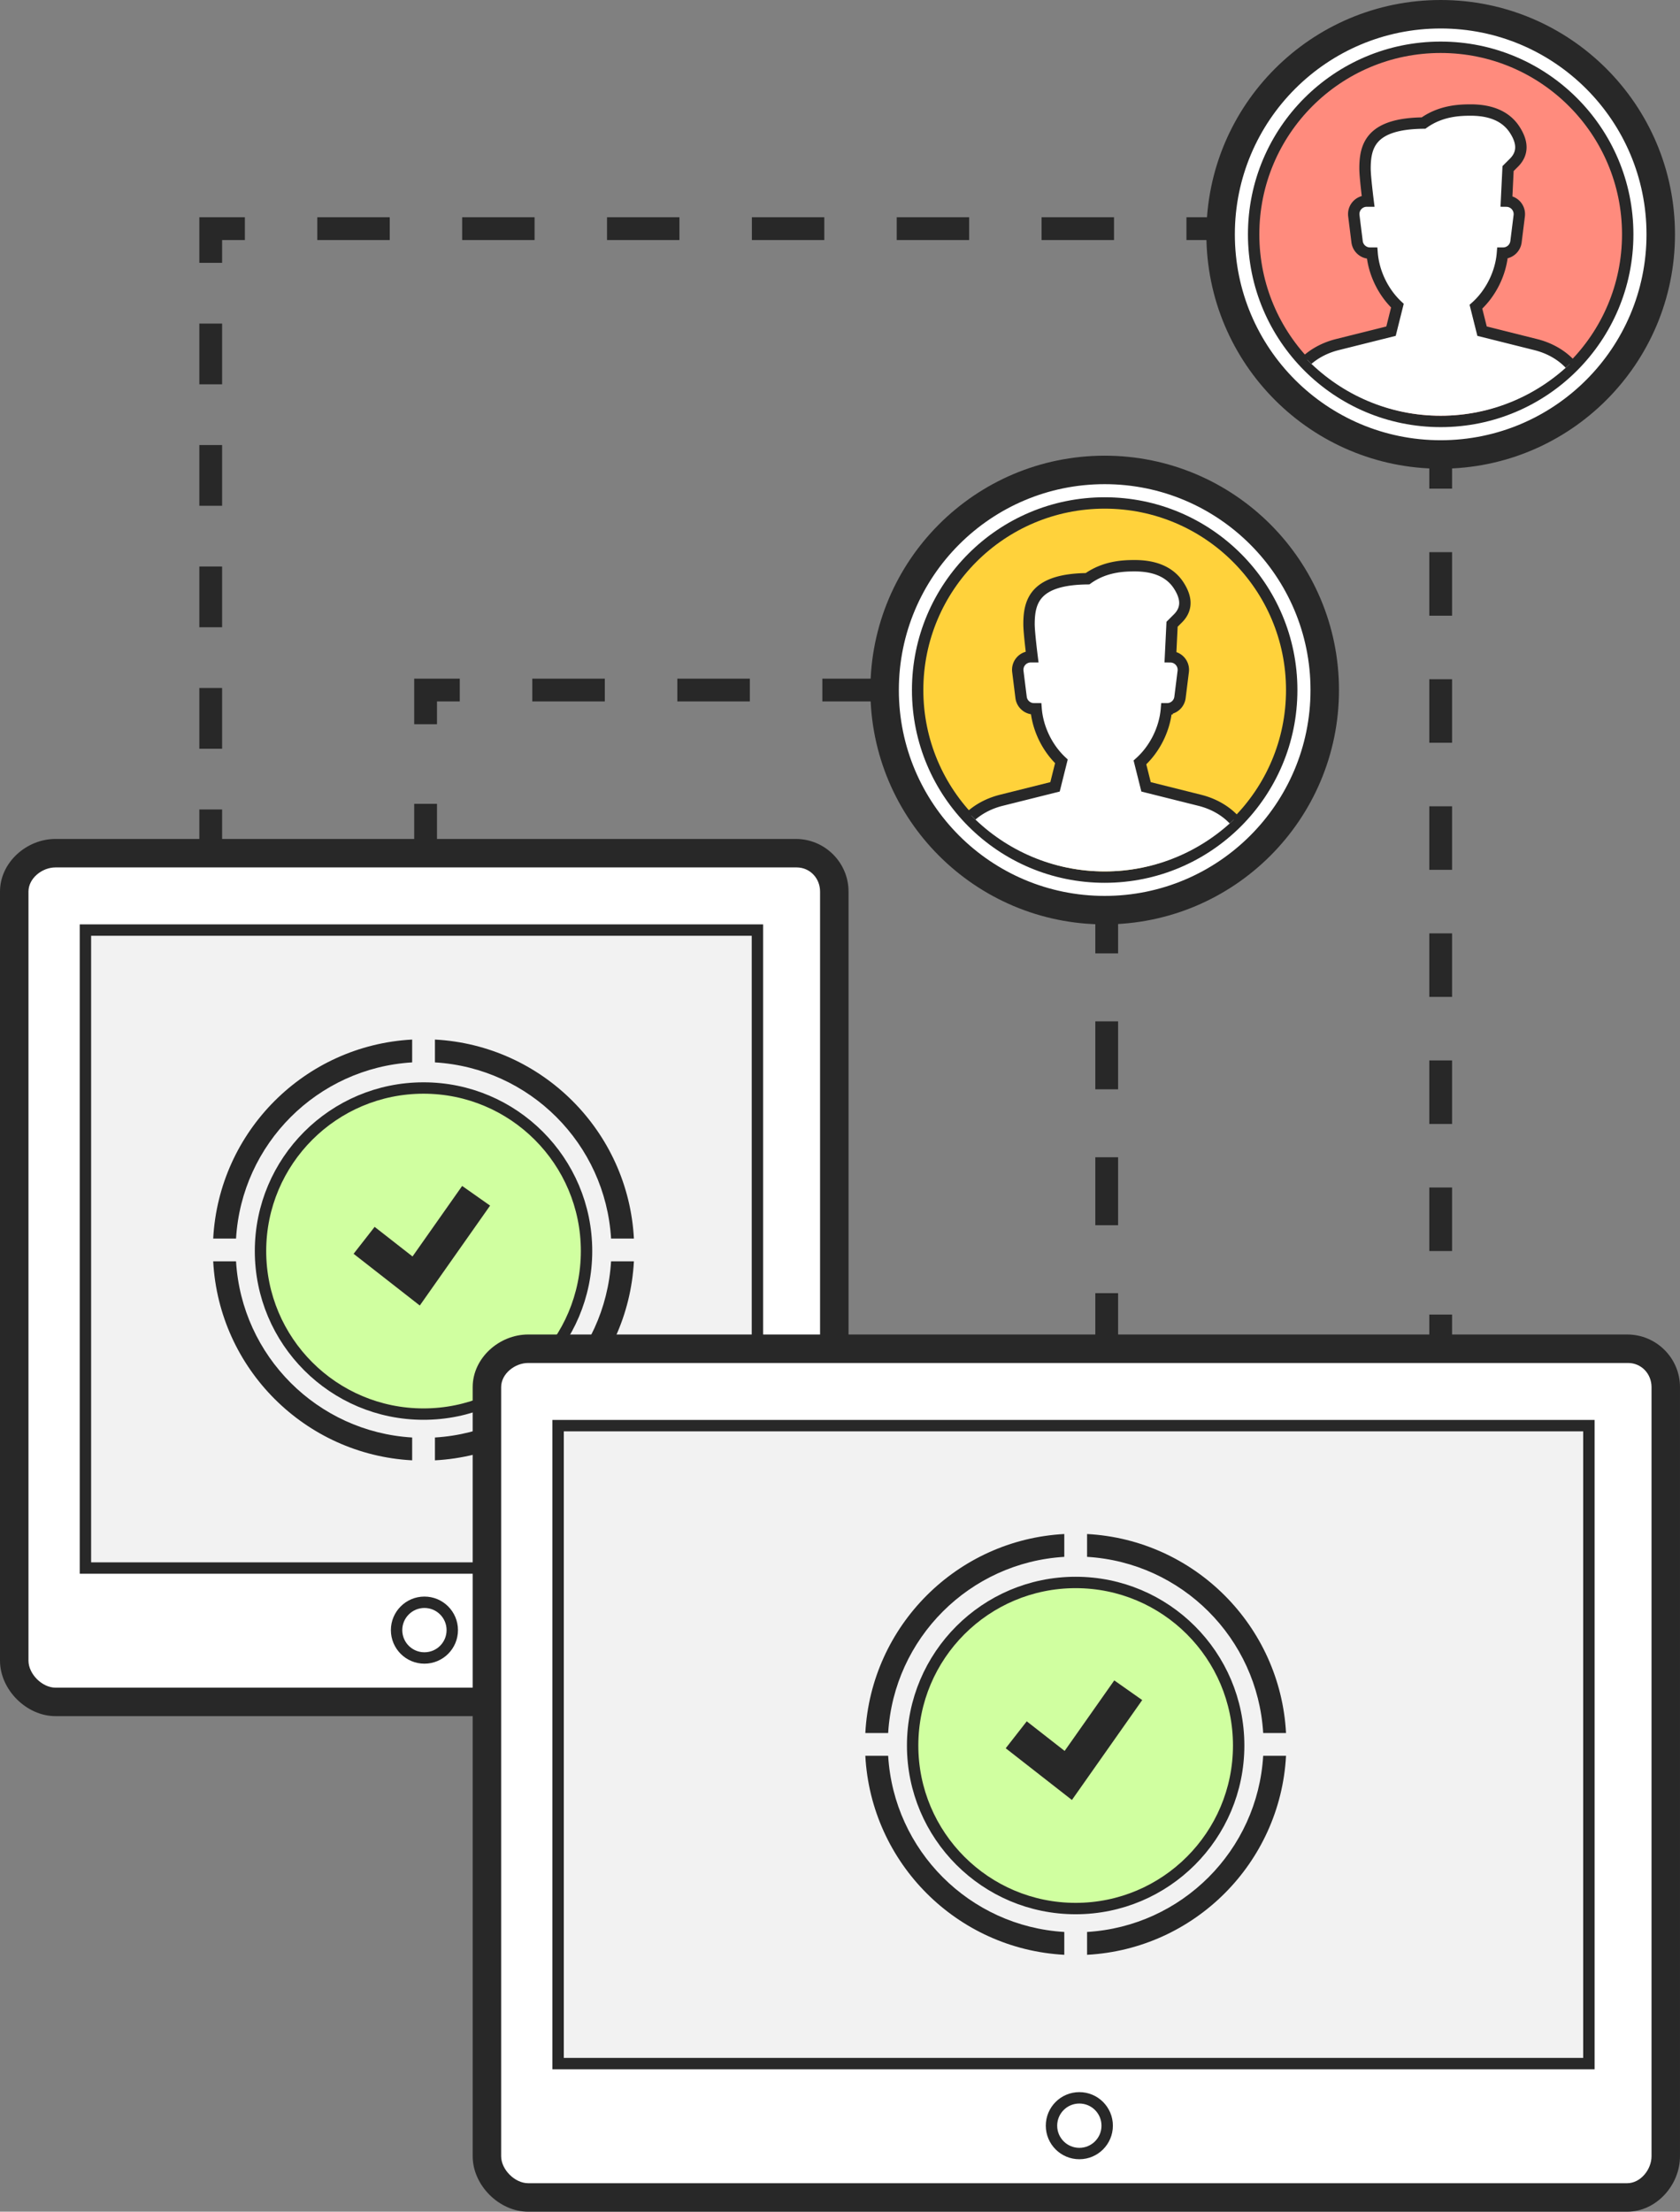<?xml version="1.0" encoding="utf-8"?><svg xmlns="http://www.w3.org/2000/svg" xmlns:xlink="http://www.w3.org/1999/xlink" width="295" height="388.285" viewBox="0 0 295 388.285"><rect x="0" y="0" width="295" height="388.285" fill="#808080" stroke="none"/><g fill="none" stroke="#282828" stroke-width="4" stroke-miterlimit="10"><path d="M194.333 280.748v-6"/><path stroke-dasharray="11.93,11.93" d="M194.333 262.818v-89.477"/><path d="M194.333 167.376v-6"/></g><g fill="none" stroke="#282828" stroke-width="4" stroke-miterlimit="10"><path d="M201.333 121.143h-6"/><path stroke-dasharray="12.733,12.733" d="M182.6 121.143H87.101"/><path d="M80.734 121.143h-6v6"/><path stroke-dasharray="13.977,13.977" d="M74.734 141.12v20.965"/><path d="M74.734 169.073v6"/></g><g fill="none" stroke="#282828" stroke-width="4" stroke-miterlimit="10"><path d="M214.333 40.143h-6"/><path stroke-dasharray="12.718,12.718" d="M195.615 40.143H49.359"/><path d="M43 40.143h-6v6"/><path stroke-dasharray="10.663,10.663" d="M37 56.806v79.97"/><path d="M37 142.108v6"/></g><circle fill-rule="evenodd" clip-rule="evenodd" fill="#FFF" stroke="#282828" stroke-width="5" stroke-miterlimit="10" cx="193.976" cy="121.143" r="38.643"/><circle fill-rule="evenodd" clip-rule="evenodd" fill="#FFD23B" cx="193.976" cy="121.143" r="32.843"/><circle clip-rule="evenodd" fill="none" stroke="#282828" stroke-width="2" stroke-miterlimit="10" cx="193.976" cy="121.143" r="32.843"/><defs><circle id="a" cx="193.976" cy="120.143" r="32.843"/></defs><clipPath id="b"><use xlink:href="#a" overflow="visible"/></clipPath><path clip-path="url(#b)" fill="#FFF" stroke="#282828" stroke-width="2" stroke-miterlimit="10" d="M210.653 140.494l-9.41-2.354-1.075-4.289c2.622-2.352 4.375-5.891 4.656-9.412h.11a2.287 2.287 0 0 0 2.268-2l.57-4.568a2.284 2.284 0 0 0-2.242-2.562l.279-5.714 1.142-1.143c1.476-1.571 1.476-3.451 0-5.708-1.485-2.269-4.071-3.426-7.696-3.426-1.915 0-5.24.101-8.288 2.284-9.203.092-10.277 3.924-10.277 7.992 0 1.435.54 5.709.54 5.709h-.237a2.283 2.283 0 0 0-2.266 2.566l.571 4.568a2.283 2.283 0 0 0 2.267 2h.369c.271 3.427 1.936 6.874 4.442 9.224l-1.119 4.478-9.413 2.354c-5.205 1.302-8.855 5.296-8.855 10.662v3.813h52.523v-3.813c0-5.365-3.654-9.359-8.859-10.661z"/><path fill-rule="evenodd" clip-rule="evenodd" fill="#FFF" d="M146 292.544a6.742 6.742 0 0 1-6.741 6.741H9.741A6.742 6.742 0 0 1 3 292.544V157.026a6.74 6.74 0 0 1 6.741-6.741h129.518a6.74 6.74 0 0 1 6.741 6.741v135.518z"/><path fill="#282828" d="M139.879 152.285c2.342 0 4.121 1.898 4.121 4.241v135.018c0 2.342-1.934 4.741-4.275 4.741H9.741c-2.342 0-4.741-2.399-4.741-4.741V156.526c0-2.343 2.399-4.241 4.741-4.241H140m-.275-5H9.741c-5.096 0-9.741 4.146-9.741 9.241v135.018c0 5.096 4.646 9.741 9.741 9.741h129.983c5.096 0 9.275-4.646 9.275-9.741V156.526c0-5.096-4.162-9.241-9.258-9.241h-.016z"/><path fill-rule="evenodd" clip-rule="evenodd" fill="#F2F2F2" d="M15 163.285h118v112H15z"/><path fill="#282828" d="M132 164.285v110H16v-110h116m2-2H14v114h120v-114z"/><circle fill-rule="evenodd" clip-rule="evenodd" fill="#FFF" stroke="#282828" stroke-width="2" stroke-miterlimit="10" cx="74.527" cy="286.184" r="4.89"/><g><circle fill-rule="evenodd" clip-rule="evenodd" fill="#D0FFA0" stroke="#282828" stroke-width="2" stroke-miterlimit="10" cx="74.369" cy="219.635" r="28.625"/><path fill="#282828" d="M72.374 252.367c-8.317-.498-15.793-4.064-21.329-9.598-5.533-5.536-9.1-13.012-9.597-21.329h-4.011c1.005 18.838 16.098 33.931 34.937 34.936v-4.009zM107.3 221.44c-.497 8.317-4.063 15.793-9.597 21.329-5.536 5.533-13.012 9.1-21.329 9.598v4.009c18.839-1.005 33.932-16.098 34.937-34.936H107.3zM72.374 182.505c-18.839 1.005-33.932 16.098-34.937 34.936h4.011c.497-8.317 4.063-15.793 9.597-21.329 5.536-5.533 13.012-9.1 21.329-9.598v-4.009zM76.374 182.505v4.009c8.317.498 15.793 4.064 21.329 9.598 5.533 5.536 9.1 13.012 9.597 21.329h4.011c-1.005-18.838-16.098-33.931-34.937-34.936z"/><path clip-rule="evenodd" fill="none" stroke="#282828" stroke-width="6" stroke-miterlimit="10" d="M63.937 217.753l9.138 7.139 10.529-14.96"/></g><g><path fill-rule="evenodd" clip-rule="evenodd" fill="#FFF" d="M292 379.544a6.742 6.742 0 0 1-6.741 6.741H92.741A6.742 6.742 0 0 1 86 379.544V244.026a6.742 6.742 0 0 1 6.741-6.741h192.518a6.74 6.74 0 0 1 6.741 6.741v135.518z"/><path fill="#282828" d="M285.879 239.285c2.342 0 4.121 1.898 4.121 4.241v135.018c0 2.342-1.934 4.741-4.275 4.741H92.741c-2.342 0-4.741-2.399-4.741-4.741V243.526c0-2.343 2.399-4.241 4.741-4.241H286m-.275-5H92.741c-5.096 0-9.741 4.146-9.741 9.241v135.018c0 5.096 4.646 9.741 9.741 9.741h192.983c5.096 0 9.275-4.646 9.275-9.741V243.526c0-5.096-4.162-9.241-9.258-9.241h-.016z"/></g><g><path fill-rule="evenodd" clip-rule="evenodd" fill="#F2F2F2" d="M98 250.285h181v112H98z"/><path fill="#282828" d="M278 251.285v110H99v-110h179m2-2H97v114h183v-114z"/></g><circle fill-rule="evenodd" clip-rule="evenodd" fill="#FFF" stroke="#282828" stroke-width="2" stroke-miterlimit="10" cx="189.527" cy="373.184" r="4.89"/><g><circle fill-rule="evenodd" clip-rule="evenodd" fill="#D0FFA0" stroke="#282828" stroke-width="2" stroke-miterlimit="10" cx="188.879" cy="306.441" r="28.625"/><path fill="#282828" d="M186.884 339.174c-8.317-.498-15.793-4.064-21.329-9.598-5.533-5.536-9.1-13.012-9.597-21.329h-4.011c1.005 18.838 16.098 33.931 34.937 34.936v-4.009zM221.81 308.247c-.497 8.317-4.063 15.793-9.597 21.329-5.536 5.533-13.012 9.1-21.329 9.598v4.009c18.839-1.005 33.932-16.098 34.937-34.936h-4.011zM186.884 269.312c-18.839 1.005-33.932 16.098-34.937 34.936h4.011c.497-8.317 4.063-15.793 9.597-21.329 5.536-5.533 13.012-9.1 21.329-9.598v-4.009zM190.884 269.312v4.009c8.317.498 15.793 4.064 21.329 9.598 5.533 5.536 9.1 13.012 9.597 21.329h4.011c-1.006-18.839-16.098-33.932-34.937-34.936z"/><path clip-rule="evenodd" fill="none" stroke="#282828" stroke-width="6" stroke-miterlimit="10" d="M178.446 304.56l9.139 7.138 10.528-14.96"/></g><g><circle fill-rule="evenodd" clip-rule="evenodd" fill="#FFF" stroke="#282828" stroke-width="5" stroke-miterlimit="10" cx="252.976" cy="41.143" r="38.643"/><circle fill-rule="evenodd" clip-rule="evenodd" fill="#FF8B7D" cx="252.976" cy="41.143" r="32.843"/><circle clip-rule="evenodd" fill="none" stroke="#282828" stroke-width="2" stroke-miterlimit="10" cx="252.976" cy="41.143" r="32.843"/><defs><circle id="c" cx="252.976" cy="40.143" r="32.843"/></defs><clipPath id="d"><use xlink:href="#c" overflow="visible"/></clipPath><path clip-path="url(#d)" fill="#FFF" stroke="#282828" stroke-width="2" stroke-miterlimit="10" d="M269.653 60.494l-9.41-2.354-1.075-4.289c2.622-2.352 4.375-5.891 4.656-9.412h.11a2.287 2.287 0 0 0 2.268-2l.57-4.568a2.284 2.284 0 0 0-2.242-2.562l.279-5.714 1.142-1.143c1.476-1.571 1.476-3.451 0-5.708-1.485-2.269-4.071-3.426-7.696-3.426-1.915 0-5.24.101-8.288 2.284-9.203.092-10.277 3.924-10.277 7.992 0 1.435.54 5.709.54 5.709h-.237a2.283 2.283 0 0 0-2.266 2.566l.571 4.568a2.283 2.283 0 0 0 2.267 2h.369c.271 3.427 1.936 6.874 4.442 9.224l-1.119 4.478-9.413 2.354c-5.205 1.302-8.855 5.296-8.855 10.662v3.813h52.523v-3.813c0-5.365-3.654-9.359-8.859-10.661z"/></g><g><g fill="none" stroke="#282828" stroke-width="4" stroke-miterlimit="10"><path d="M252.977 236.785v-6"/><path stroke-dasharray="11.154,11.154" d="M252.977 219.631V91.363"/><path d="M252.977 85.786v-6"/></g></g></svg>